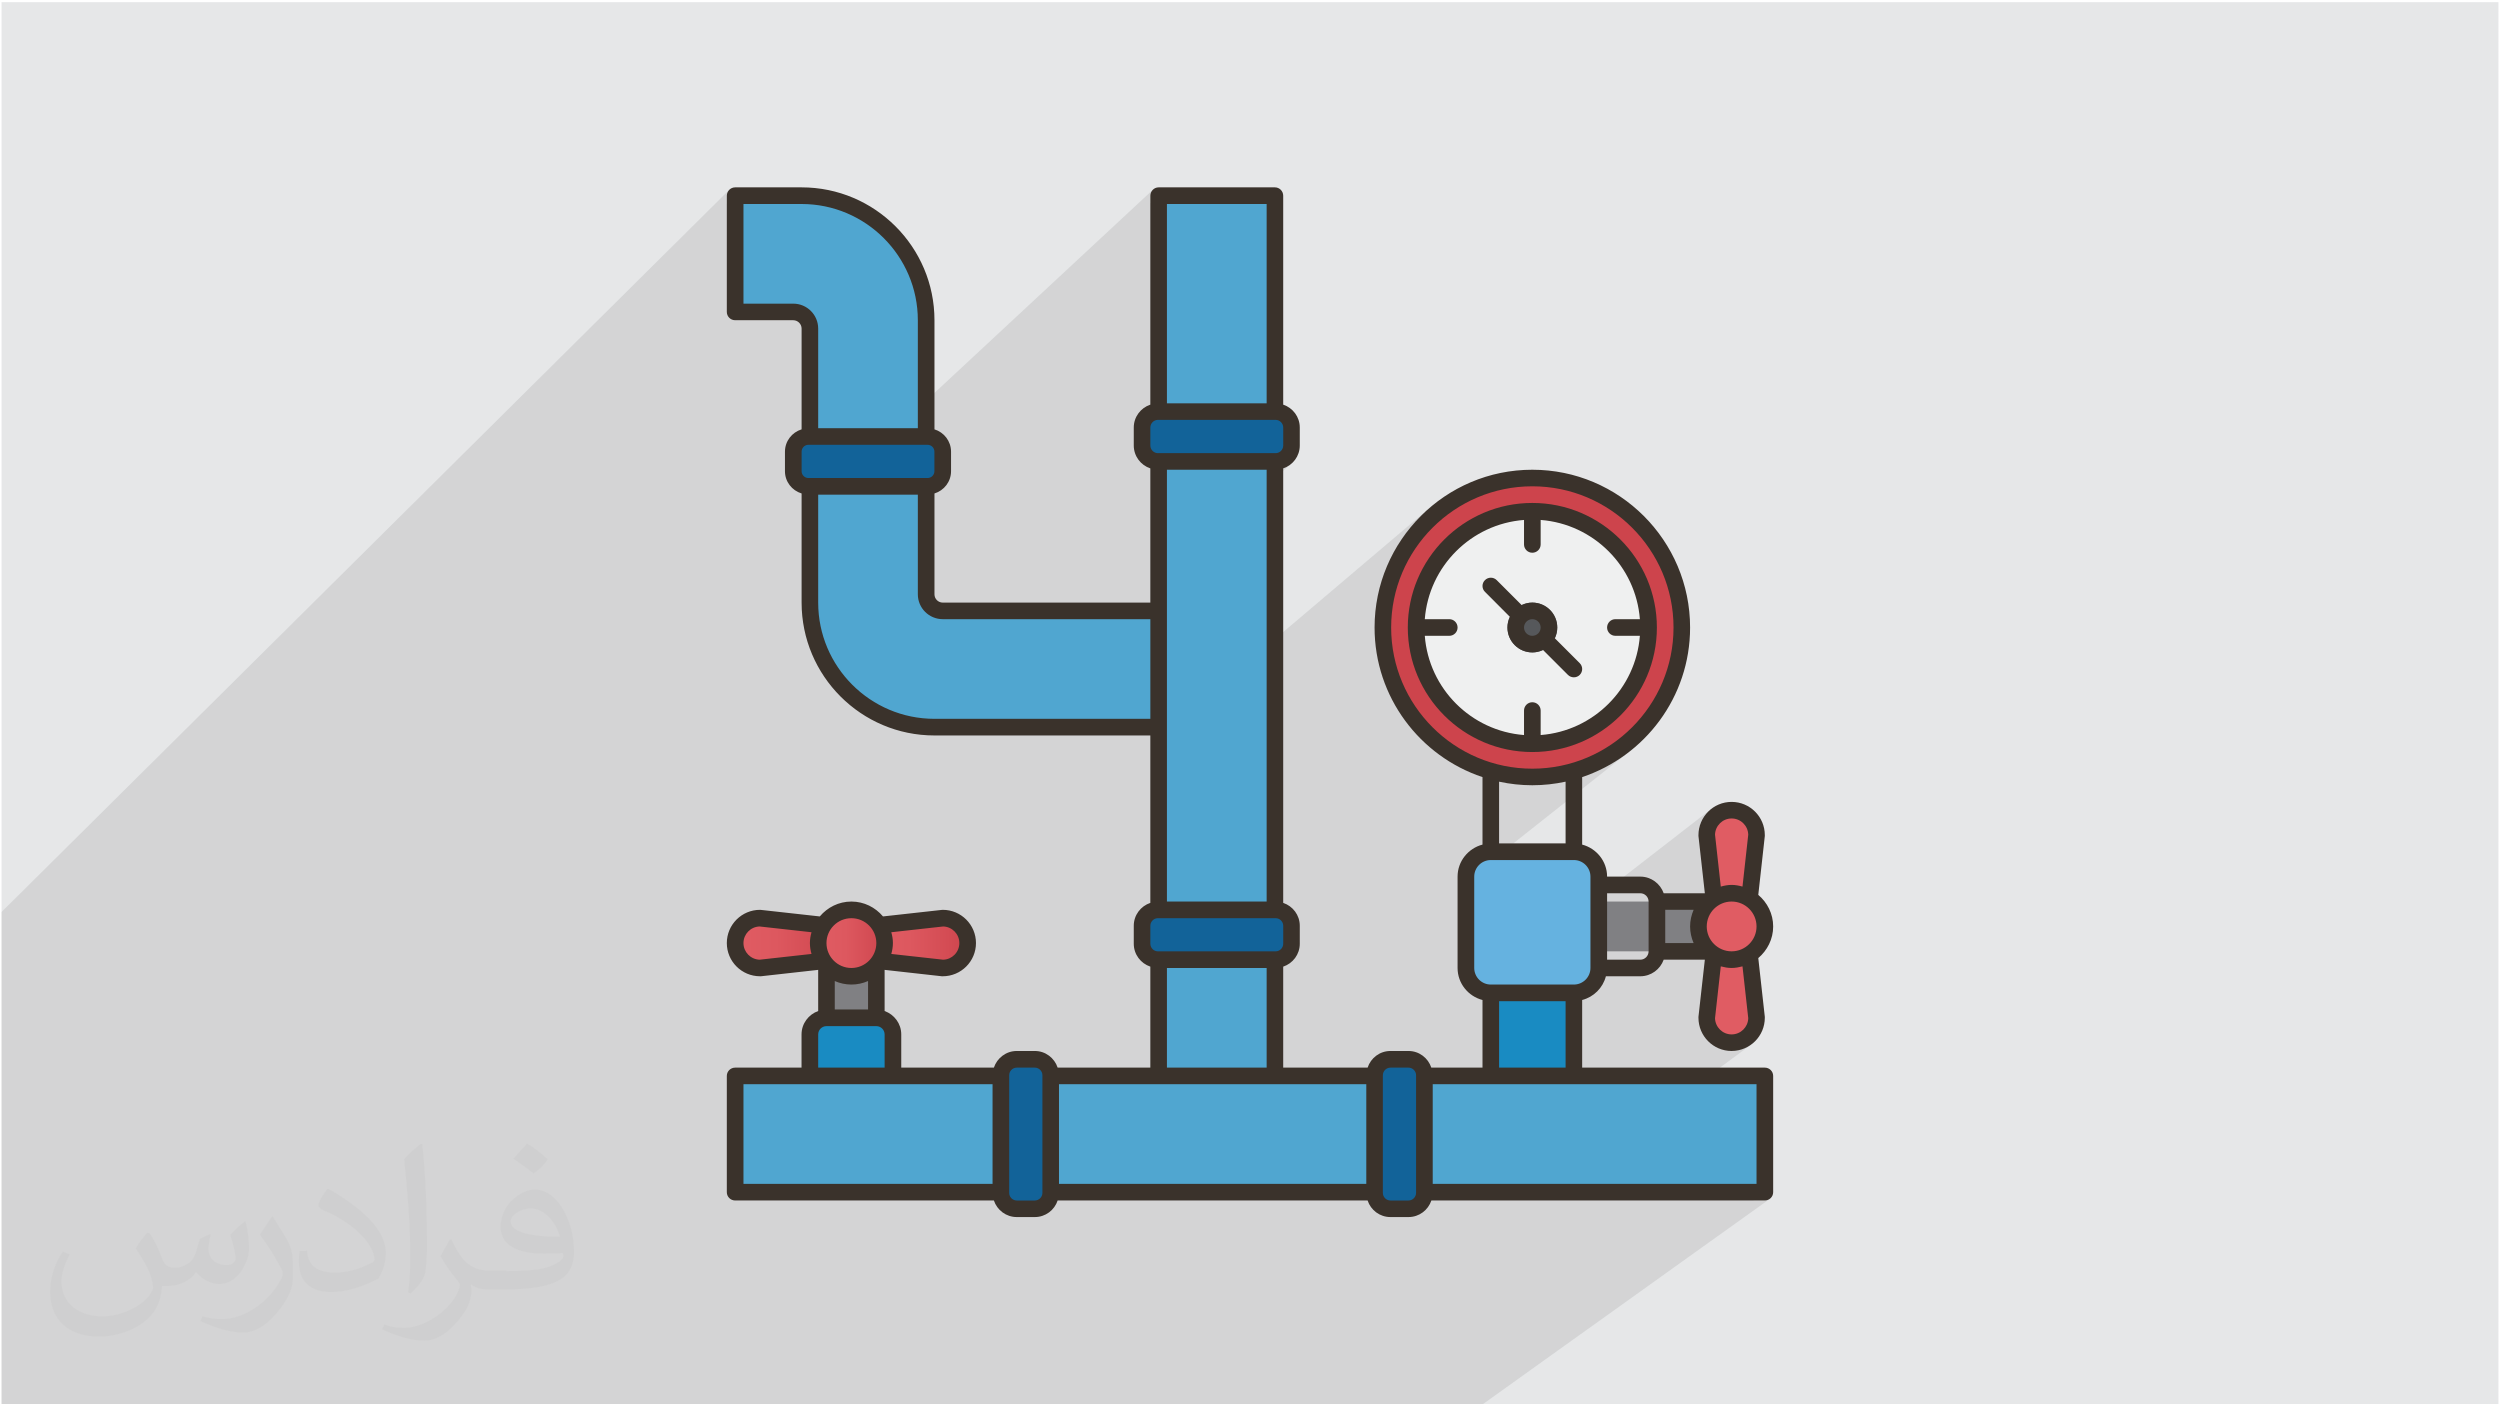 <?xml version="1.0" encoding="UTF-8"?>
<!DOCTYPE svg PUBLIC "-//W3C//DTD SVG 1.1//EN" "http://www.w3.org/Graphics/SVG/1.1/DTD/svg11.dtd">
<!-- Creator: CorelDRAW 2017 -->
<svg xmlns="http://www.w3.org/2000/svg" xml:space="preserve" width="356px" height="200px" version="1.1" style="shape-rendering:geometricPrecision; text-rendering:geometricPrecision; image-rendering:optimizeQuality; fill-rule:evenodd; clip-rule:evenodd"
viewBox="0 0 356000 200000"
 xmlns:xlink="http://www.w3.org/1999/xlink"
 enable-background="new 0 0 512 512">
 <defs>
  <style type="text/css">
   <![CDATA[
    .fil26 {fill:#3A322B}
    .fil0 {fill:#E6E7E8}
    .fil27 {fill:#373435;fill-opacity:0.031}
    .fil1 {fill:#373435;fill-opacity:0.102}
    .fil21 {fill:url(#id0)}
    .fil19 {fill:url(#id1)}
    .fil20 {fill:url(#id2)}
    .fil18 {fill:url(#id3)}
    .fil3 {fill:url(#id4)}
    .fil22 {fill:url(#id5)}
    .fil17 {fill:url(#id6)}
    .fil11 {fill:url(#id7)}
    .fil2 {fill:url(#id8)}
    .fil25 {fill:url(#id9)}
    .fil5 {fill:url(#id10)}
    .fil16 {fill:url(#id11)}
    .fil4 {fill:url(#id12)}
    .fil13 {fill:url(#id13)}
    .fil10 {fill:url(#id14)}
    .fil24 {fill:url(#id15)}
    .fil6 {fill:url(#id16)}
    .fil15 {fill:url(#id17)}
    .fil14 {fill:url(#id18)}
    .fil8 {fill:url(#id19)}
    .fil12 {fill:url(#id20)}
    .fil7 {fill:url(#id21)}
    .fil23 {fill:url(#id22)}
    .fil9 {fill:url(#id23)}
   ]]>
  </style>
  <linearGradient id="id0" gradientUnits="userSpaceOnUse" x1="237130" y1="100000" x2="237130" y2="114190">
   <stop offset="0" style="stop-opacity:1; stop-color:#BABCBE"/>
   <stop offset="1" style="stop-opacity:1; stop-color:#808083"/>
  </linearGradient>
  <linearGradient id="id1" gradientUnits="userSpaceOnUse" x1="104690" y1="134290" x2="118880" y2="134290">
   <stop offset="0" style="stop-opacity:1; stop-color:#E05C63"/>
   <stop offset="0.412" style="stop-opacity:1; stop-color:#DD585F"/>
   <stop offset="0.831" style="stop-opacity:1; stop-color:#D34B53"/>
   <stop offset="1" style="stop-opacity:1; stop-color:#CD444C"/>
  </linearGradient>
  <linearGradient id="id2" gradientUnits="userSpaceOnUse" xlink:href="#id1" x1="116510" y1="134290" x2="125970" y2="134290">
  </linearGradient>
  <linearGradient id="id3" gradientUnits="userSpaceOnUse" xlink:href="#id1" x1="123610" y1="134290" x2="137800" y2="134290">
  </linearGradient>
  <linearGradient id="id4" gradientUnits="userSpaceOnUse" x1="136610" y1="131930" x2="161450" y2="130750">
   <stop offset="0" style="stop-opacity:1; stop-color:#9DC7EF"/>
   <stop offset="0.122" style="stop-opacity:1; stop-color:#9DC7EF"/>
   <stop offset="1" style="stop-opacity:1; stop-color:#65B2E0"/>
  </linearGradient>
  <linearGradient id="id5" gradientUnits="userSpaceOnUse" x1="18350" y1="113010" x2="60930" y2="116550">
   <stop offset="0" style="stop-opacity:1; stop-color:#50A6D0"/>
   <stop offset="1" style="stop-opacity:1; stop-color:#198BC2"/>
  </linearGradient>
  <linearGradient id="id6" gradientUnits="userSpaceOnUse" xlink:href="#id5" x1="18370" y1="140200" x2="59750" y2="143750">
  </linearGradient>
  <linearGradient id="id7" gradientUnits="userSpaceOnUse" x1="25460" y1="150850" x2="64480" y2="154390">
   <stop offset="0" style="stop-opacity:1; stop-color:#198BC2"/>
   <stop offset="1" style="stop-opacity:1; stop-color:#126399"/>
  </linearGradient>
  <linearGradient id="id8" gradientUnits="userSpaceOnUse" xlink:href="#id5" x1="17190" y1="129560" x2="59750" y2="133110">
  </linearGradient>
  <linearGradient id="id9" gradientUnits="userSpaceOnUse" xlink:href="#id1" x1="465350" y1="783500" x2="474810" y2="783500">
  </linearGradient>
  <linearGradient id="id10" gradientUnits="userSpaceOnUse" xlink:href="#id1" x1="185090" y1="83450" x2="186280" y2="83450">
  </linearGradient>
  <linearGradient id="id11" gradientUnits="userSpaceOnUse" xlink:href="#id0" x1="122420" y1="96450" x2="121240" y2="110640">
  </linearGradient>
  <linearGradient id="id12" gradientUnits="userSpaceOnUse" xlink:href="#id5" x1="20730" y1="97640" x2="62120" y2="101180">
  </linearGradient>
  <linearGradient id="id13" gradientUnits="userSpaceOnUse" xlink:href="#id7" x1="57380" y1="122470" x2="89310" y2="124830">
  </linearGradient>
  <linearGradient id="id14" gradientUnits="userSpaceOnUse" xlink:href="#id5" x1="866210" y1="111820" x2="1096800" y2="95270">
  </linearGradient>
  <linearGradient id="id15" gradientUnits="userSpaceOnUse" xlink:href="#id1" x1="453520" y1="783490" x2="467710" y2="783490">
  </linearGradient>
  <linearGradient id="id16" gradientUnits="userSpaceOnUse" x1="218200" y1="71620" x2="220570" y2="50340">
   <stop offset="0" style="stop-opacity:1; stop-color:#EFF0F0"/>
   <stop offset="1" style="stop-opacity:1; stop-color:#E4E5E6"/>
  </linearGradient>
  <linearGradient id="id17" gradientUnits="userSpaceOnUse" xlink:href="#id7" x1="42010" y1="58610" x2="77490" y2="60980">
  </linearGradient>
  <linearGradient id="id18" gradientUnits="userSpaceOnUse" xlink:href="#id7" x1="62110" y1="52700" x2="94040" y2="55060">
  </linearGradient>
  <linearGradient id="id19" gradientUnits="userSpaceOnUse" xlink:href="#id5" x1="329350" y1="78710" x2="403850" y2="73980">
  </linearGradient>
  <linearGradient id="id20" gradientUnits="userSpaceOnUse" xlink:href="#id7" x1="27820" y1="146120" x2="66840" y2="149660">
  </linearGradient>
  <linearGradient id="id21" gradientUnits="userSpaceOnUse" x1="212290" y1="51520" x2="212290" y2="55060">
   <stop offset="0" style="stop-opacity:1; stop-color:#6C6F73"/>
   <stop offset="1" style="stop-opacity:1; stop-color:#56585B"/>
  </linearGradient>
  <linearGradient id="id22" gradientUnits="userSpaceOnUse" xlink:href="#id1" x1="472440" y1="783490" x2="486630" y2="783490">
  </linearGradient>
  <linearGradient id="id23" gradientUnits="userSpaceOnUse" xlink:href="#id5" x1="298610" y1="53880" x2="358920" y2="49150">
  </linearGradient>
 </defs>
 <g id="Layer_x0020_1">
  <polygon class="fil0" points="220,310 355780,310 355780,200310 220,200310 "/>
  <path class="fil1" d="M98170 200310l-140 0 -690 0 -1440 0 -370 0 -730 0 -360 0 -10 0 -120 0 -260 0 -210 0 -1820 0 -330 0 -270 0 -2060 0 -1720 0 -130 0 -540 0 -120 0 -290 0 -660 0 -380 0 -200 0 -530 0 -380 0 -360 0 -470 0 -270 0 -690 0 -390 0 -400 0 -60 0 -580 0 -40 0 -700 0 -560 0 -170 0 -350 0 -580 0 -360 0 -140 0 -90 0 -220 0 -1130 0 -330 0 -2370 0 -370 0 -1740 0 -360 0 -40 0 -880 0 -280 0 -570 0 -460 0 -50 0 -1140 0 -230 0 0 0 -130 0 -90 0 -910 0 -1020 0 -510 0 -950 0 -1100 0 -490 0 -740 0 -500 0 -310 0 -130 0 0 0 -650 0 -520 0 -510 0 -90 0 -210 0 -230 0 -200 0 -1790 0 -320 0 -810 0 -1570 0 -320 0 -590 0 -510 0 -120 0 -60 0 -360 0 -50 0 -440 0 -70 0 -80 0 -320 0 -190 0 -70 0 -200 0 -580 0 -330 0 -340 0 -240 0 -190 0 -280 0 -30 0 -610 0 -260 0 -170 0 -90 0 -70 0 -3120 0 -610 0 -110 0 -2890 0 -310 0 -1400 0 -1650 0 -180 0 -110 0 -1230 0 -30 0 -70 0 -1240 0 -2620 0 -2000 0 -240 0 -340 0 -500 0 -30 0 -630 0 -420 0 -290 0 -300 0 -500 0 -340 0 -800 0 -1540 0 -1190 0 -1190 0 -3120 0 -2940 0 -2180 0 -20 0 -1120 0 -1930 0 -1000 0 -990 0 -420 0 -450 0 -540 0 -250 0 -690 0 -50 0 -1060 0 -360 0 -4460 0 0 -8130 0 -40 0 -340 0 -600 0 -380 0 -570 0 -90 0 -720 0 -290 0 -6400 0 -800 0 -1090 0 -910 0 -420 0 -800 0 -2070 0 -100 0 -1030 0 -1660 0 -970 0 -970 0 -480 0 -370 0 -610 0 0 0 -810 0 -170 0 -830 0 -420 0 -10160 0 -980 0 -1000 0 -2030 0 -1030 0 -1040 0 -4970 0 -1040 0 -30 0 -990 0 -11550 0 -2070 0 -1040 0 -440 103630 -102840 -150 180 -100 200 -70 220 -30 240 0 1170 1190 -1170 0 2350 1180 -1170 0 14190 7090 0 720 70 660 210 600 330 530 430 430 530 330 600 210 660 70 720 0 14190 11150 0 36500 -33950 -150 180 -110 200 -70 220 -20 240 0 1090 1180 -1090 0 2270 1180 -1090 0 28380 14200 0 -8030 7100 9310 0 220 -30 200 -60 180 -100 160 -130 -1710 1500 950 0 450 -50 430 -130 380 -210 340 -280 -17080 14910 0 1190 16560 -14440 500 -210 450 -280 400 -340 -17910 15610 0 22570 37750 -32020 -1590 1450 -1460 1590 -1290 1730 -550 900 5640 -4770 -1520 1380 -1370 1510 -1220 1640 -640 1040 5510 -4650 -1430 1300 -1300 1430 -1160 1540 -1010 1660 -840 1760 -130 340 7370 -6200 1360 -1030 1470 -890 1550 -740 1630 -600 1690 -440 1760 -270 1810 -90 1820 90 1760 270 1690 440 1630 600 1550 740 1470 890 1360 1030 1260 1140 1150 1260 1020 1370 890 1460 750 1550 590 1630 440 1700 270 1760 90 1810 -90 1810 -270 1760 -440 1700 -590 1620 -750 1560 -890 1460 -1020 1360 -1150 1260 -1260 1150 -7620 6070 390 -60 1930 -500 1840 -670 1760 -850 1660 -1010 1540 -1160 -5750 4570 1260 -460 1860 -900 1760 -1060 1630 -1230 -5880 4670 1080 -410 1580 -750 1510 -850 1430 -970 -15960 12630 7440 0 -1510 1180 2690 0 -14190 11120 0 5440 50 480 130 440 220 400 160 190 17180 -13340 0 1600 16270 -12610 -700 580 -580 700 -430 800 -280 890 0 60 2650 -2050 -520 430 -440 530 -320 600 -210 670 -50 450 2220 -1710 -350 280 -290 340 -220 390 -140 440 -60 460 820 7390 190 -50 190 -50 190 -40 190 -30 190 -30 200 -20 190 -10 200 -10 210 10 190 10 200 20 190 30 190 30 200 40 180 50 190 50 -3950 3000 10 50 410 -310 -410 330 30 240 4730 0 -5430 4110 120 240 420 500 160 -120 -30 240 410 340 610 330 660 200 710 70 720 -70 660 -200 610 -330 -2340 1750 350 40 960 -100 890 -280 800 -430 -4360 3270 -650 5870 60 470 140 430 220 390 290 350 350 280 400 210 440 130 460 50 470 -50 440 -130 400 -210 -2030 1500 10 0 710 70 720 -70 670 -210 600 -320 -2370 1750 380 30 960 -90 880 -280 810 -440 -26720 19730 27620 0 -1640 1190 2820 0 -1650 1180 1650 0 240 -20 230 -70 200 -110 -41320 29560 -370 0 -1580 0 -2720 0 -26460 0 -1440 0 -410 0 -1090 0 -760 0 -720 0 -5090 0 -1170 0 -1100 0 -150 0 -1940 0 -1000 0 -100 0 -800 0 -400 0 -320 0 -950 0 -220 0 -50 0 -160 0 -110 0 -20 0 -30 0 -930 0 -90 0 -1420 0 -140 0 -510 0 -1540 0 -220 0 -710 0 -420 0 -40 0 -1400 0 -160 0 -890 0 -100 0 -100 0 -70 0 -640 0 -720 0 -230 0 -340 0 -70 0 -360 0 -30 0 -40 0 -280 0 -80 0 -120 0 -560 0 -200 0 -30 0 -740 0 -260 0 -100 0 -130 0 -800 0 -60 0 -700 0 -310 0 -340 0 -80 0 -830 0 -630 0 -960 0 -4580 0 -10 0 -1000 0 -280 0 -620 0 -160 0 -320 0 -120 0 -180 0 -330 0 -310 0 -470 0 -40 0 -80 0 -230 0 -590 0 -400 0 -900 0 -570 0 -330 0 -1970 0 -1090 0 -1080 0 -4220 0 -1700 0 -720 0 -1800 0 -4520 0 -90 0 -290 0 -590 0 -100 0 -160 0 -70 0 -620 0 0 0 -90 0 -130 0 -50 0 -80 0 -400 0 -350 0 -630 0 -60 0 0 0 -40 0 -350 0 -30 0 -580 0 -430 0 -1430 0 -480 0 -1450 0 -210 0 -70 0 -130 0 -790 0 -110 0 -110 0 -120 0 -80 0 -290 0 -590 0 -540 0 -520 0 -190 0 -460 0 -550 0 -350 0 -1280 0 -1360 0 -80 0zm153140 -48280l0 0zm-1180 -7100l0 0zm0 -26010l0 0z"/>
  <g id="_1792405621440">
   <polygon class="fil2" points="212290,141390 224120,141390 224120,153210 212290,153210 "/>
   <path class="fil3" d="M224120 141390l-11830 0c-1960,0 -3540,-1590 -3540,-3550l0 -13010c0,-1960 1580,-3550 3540,-3550l11830 0c1960,0 3550,1590 3550,3550l0 13010c0,1960 -1590,3550 -3550,3550l0 0z"/>
   <polygon class="fil4" points="212290,108280 224120,108280 224120,121280 212290,121280 "/>
   <circle class="fil5" cx="218210" cy="89360" r="21280"/>
   <circle class="fil6" cx="218210" cy="89360" r="16550"/>
   <circle class="fil7" cx="218210" cy="89360" r="3550"/>
   <polygon class="fil8" points="164990,153210 164990,27870 181550,27870 181550,153210 "/>
   <path class="fil9" d="M131880 84630l0 -39030c0,-9790 -7940,-17730 -17730,-17730l-9460 0 0 16550 8270 0c1310,0 2370,1060 2370,2370l0 39020c0,9800 7940,17740 17740,17740l31920 0 0 -16560 -30740 0c-1310,0 -2370,-1060 -2370,-2360z"/>
   <polygon class="fil10" points="104690,153210 251310,153210 251310,169770 104690,169770 "/>
   <path class="fil11" d="M149620 153110l0 16760c0,1240 -1020,2260 -2260,2260l-2570 0c-1250,0 -2260,-1020 -2260,-2260l0 -16760c0,-1240 1010,-2260 2260,-2260l2570 0c1240,0 2260,1020 2260,2260z"/>
   <path class="fil12" d="M202830 153110l0 16760c0,1240 -1020,2260 -2260,2260l-2570 0c-1240,0 -2260,-1020 -2260,-2260l0 -16760c0,-1240 1020,-2260 2260,-2260l2570 0c1240,0 2260,1020 2260,2260z"/>
   <path class="fil13" d="M164890 129560l16760 0c1240,0 2260,1020 2260,2270l0 2560c0,1250 -1020,2270 -2260,2270l-16760 0c-1240,0 -2260,-1020 -2260,-2270l0 -2560c0,-1250 1020,-2270 2260,-2270z"/>
   <path class="fil14" d="M164890 58610l16760 0c1240,0 2260,1020 2260,2270l0 2560c0,1250 -1020,2270 -2260,2270l-16760 0c-1240,0 -2260,-1020 -2260,-2270l0 -2560c0,-1250 1020,-2270 2260,-2270z"/>
   <path class="fil15" d="M115120 62160l16970 0c1190,0 2160,970 2160,2160l0 2780c0,1180 -970,2150 -2160,2150l-16970 0c-1190,0 -2160,-970 -2160,-2150l0 -2780c0,-1190 980,-2160 2160,-2160z"/>
   <polygon class="fil16" points="124790,134290 124790,153210 117690,153210 117690,134290 "/>
   <path class="fil17" d="M127150 153210l-11820 0 0 -5910c0,-1300 1060,-2370 2360,-2370l7100 0c1300,0 2360,1070 2360,2370l0 5910z"/>
   <path class="fil18" d="M134250 130750l-10640 1180 0 4730 10640 1180c1960,0 3550,-1590 3550,-3550 0,-1960 -1590,-3550 -3550,-3550l0 10z"/>
   <path class="fil19" d="M108230 130750l10640 1180 0 4730 -10640 1180c-1960,0 -3540,-1590 -3540,-3550 0,-1960 1580,-3550 3540,-3550l0 10z"/>
   <circle class="fil20" cx="121240" cy="134290" r="4730"/>
   <polygon class="fil21" points="227670,128380 246580,128380 246580,135470 227670,135470 "/>
   <path class="fil22" d="M227670 137840l0 -11830 5910 0c1300,0 2360,1070 2360,2370l0 7090c0,1310 -1060,2370 -2360,2370l-5910 0z"/>
   <path class="fil23" d="M250130 144930l-1180 -10640 -4730 0 -1180 10640c0,1960 1590,3550 3540,3550 1960,0 3550,-1590 3550,-3550l0 0z"/>
   <path class="fil24" d="M250130 118920l-1180 10640 -4730 0 -1180 -10640c0,-1960 1590,-3550 3540,-3550 1960,0 3550,1590 3550,3550l0 0z"/>
   <circle class="fil25" cx="246590" cy="131930" r="4730"/>
   <path class="fil26" d="M235940 89360c0,-9780 -7950,-17740 -17740,-17740 -9780,0 -17730,7960 -17730,17740 0,9780 7950,17730 17730,17730 9790,0 17740,-7950 17740,-17730zm-33050 1180l3490 0c650,0 1180,-530 1180,-1180 0,-660 -530,-1190 -1180,-1190l-3490 0c580,-7530 6600,-13550 14130,-14130l0 3490c0,650 530,1180 1180,1180 660,0 1190,-530 1190,-1180l0 -3490c7530,580 13550,6600 14130,14130l-3490 0c-650,0 -1180,530 -1180,1190 0,650 530,1180 1180,1180l3490 0c-580,7530 -6600,13550 -14130,14130l0 -3490c0,-650 -530,-1180 -1190,-1180 -650,0 -1180,530 -1180,1180l0 3490c-7530,-580 -13550,-6600 -14130,-14130l0 0z"/>
   <path class="fil26" d="M251310 152030l-26010 0 0 -9630c1650,-430 2950,-1720 3380,-3380l4900 0c1540,0 2840,-990 3330,-2360l5860 0 -910 8140c0,50 0,90 0,130 0,2610 2120,4730 4720,4730 2610,0 4730,-2120 4730,-4730 0,-40 0,-80 0,-130l-930 -8370c1280,-1090 2120,-2690 2120,-4500 0,-1810 -840,-3420 -2120,-4500l930 -8380c0,-40 0,-90 0,-130 0,-2610 -2120,-4730 -4730,-4730 -2600,0 -4720,2120 -4720,4730 0,40 0,90 0,130l910 8150 -5860 0c-490,-1380 -1790,-2370 -3330,-2370l-4730 0c0,-2190 -1520,-4030 -3550,-4560l0 -9610c8920,-2980 15370,-11390 15370,-21300 0,-12390 -10080,-22470 -22470,-22470 -12380,0 -22460,10080 -22460,22470 0,9910 6450,18320 15370,21300l0 9610c-2030,530 -3550,2370 -3550,4560l0 13010c0,2200 1520,4030 3550,4560l0 9630 -7290 0c-450,-1370 -1730,-2370 -3250,-2370l-2570 0c-1520,0 -2800,1000 -3250,2370l-12020 0 0 -14380c1370,-460 2360,-1740 2360,-3260l0 -2560c0,-1520 -990,-2800 -2360,-3260l0 -61870c1370,-460 2360,-1740 2360,-3260l0 -2560c0,-1520 -990,-2800 -2360,-3260l0 -29750c0,-660 -530,-1190 -1180,-1190l-16560 0c-650,0 -1180,540 -1180,1190l0 29750c-1370,460 -2360,1740 -2360,3260l0 2560c0,1520 990,2800 2360,3260l0 19110 -29560 0c-650,0 -1180,-530 -1180,-1180l0 -14360c1360,-420 2360,-1670 2360,-3170l0 -2780c0,-1500 -1000,-2760 -2360,-3180l0 -15540c0,-10430 -8490,-18920 -18920,-18920l-9460 0c-660,0 -1190,540 -1190,1190l0 16550c0,650 530,1180 1190,1180l8270 0c650,0 1190,540 1190,1190l0 14350c-1370,420 -2370,1680 -2370,3180l0 2780c0,1500 1000,2750 2370,3170l0 15540c0,10430 8480,18920 18910,18920l30750 0 0 23840c-1370,460 -2360,1740 -2360,3260l0 2560c0,1520 990,2800 2360,3260l0 14380 -13200 0c-450,-1370 -1730,-2370 -3250,-2370l-2570 0c-1520,0 -2800,1000 -3260,2370l-13190 0 0 -4730c0,-1540 -1000,-2840 -2370,-3330l0 -5860 8150 910c40,0 80,0 130,0 2610,0 4730,-2120 4730,-4730 0,-2610 -2120,-4730 -4730,-4730 -50,0 -90,0 -130,10l-8380 930c-1090,-1290 -2690,-2120 -4500,-2120 -1810,0 -3410,830 -4500,2120l-8380 -930c-40,0 -80,-10 -130,-10 -2610,0 -4730,2120 -4730,4730 0,2610 2120,4730 4730,4730 50,0 90,0 130,0l8150 -910 0 5860c-1370,490 -2370,1790 -2370,3330l0 4730 -9450 0c-660,0 -1190,530 -1190,1180l0 16560c0,650 530,1180 1190,1180l36840 0c460,1370 1740,2360 3260,2360l2570 0c1520,0 2800,-990 3250,-2360l44140 0c450,1370 1730,2360 3250,2360l2570 0c1520,0 2800,-990 3260,-2360l47480 0c660,0 1190,-530 1190,-1180l0 -16560c0,-650 -530,-1180 -1190,-1180l0 0zm-1180 -20100c0,1950 -1590,3540 -3550,3540 -1950,0 -3540,-1590 -3540,-3540 0,-1960 1590,-3550 3540,-3550 1960,0 3550,1590 3550,3550zm-8960 2360l-4040 0 0 -4730 4040 0c-310,730 -500,1530 -500,2370 0,840 190,1640 500,2360l0 0zm7780 10700c-30,1280 -1080,2310 -2370,2310 -1280,0 -2330,-1030 -2360,-2310l820 -7380c500,130 1010,230 1540,230 540,0 1050,-100 1550,-230l820 7380zm-2370 -28440c1290,0 2340,1030 2370,2310l-820 7390c-500,-140 -1010,-240 -1550,-240 -530,0 -1040,100 -1540,240l-820 -7390c30,-1280 1080,-2310 2360,-2310zm-13000 10650c650,0 1180,530 1180,1180l0 7090c0,660 -530,1190 -1180,1190l-4730 0 0 -9460 4730 0zm-35480 -37840c0,-11090 9020,-20110 20100,-20110 11090,0 20110,9020 20110,20110 0,11080 -9020,20100 -20110,20100 -11080,0 -20100,-9020 -20100,-20100zm20100 22460c1630,0 3210,-180 4740,-510l0 8790 -9470 0 0 -8790c1530,330 3110,510 4730,510zm-8270 26020l0 -13010c0,-1300 1060,-2360 2360,-2360l11830 0c1300,0 2360,1060 2360,2360l0 13010c0,1300 -1060,2360 -2360,2360l-11830 0c-1300,0 -2360,-1060 -2360,-2360zm3540 4730l9470 0 0 9460 -9470 0 0 -9460zm-18910 11820l0 14190 -43760 0 0 -14190 43760 0zm-14190 -87500l0 61490 -14200 0 0 -61490 14200 0zm0 -37840l0 28380 -14200 0 0 -28380 14200 0zm-16560 31830c0,-600 490,-1090 1080,-1090l16760 0c590,0 1080,490 1080,1090l0 2560c0,600 -490,1090 -1080,1090l-16760 0c-590,0 -1080,-490 -1080,-1090l0 -2560zm-50850 -17640l-7090 0 0 -14190 8280 0c9120,0 16550,7430 16550,16550l0 15380 -14190 0 0 -14190c0,-1960 -1590,-3550 -3550,-3550zm1190 21080c0,-540 430,-980 970,-980l16970 0c540,0 970,440 970,980l0 2780c0,530 -430,970 -970,970l-16970 0c-540,0 -970,-440 -970,-970l0 -2780zm18910 38040c-9120,0 -16550,-7420 -16550,-16550l0 -15370 14190 0 0 14190c0,1950 1590,3540 3550,3540l29560 0 0 14190 -30750 0zm30750 29470c0,-600 490,-1080 1080,-1080l16760 0c590,0 1080,480 1080,1080l0 2560c0,600 -490,1080 -1080,1080l-16760 0c-590,0 -1080,-480 -1080,-1080l0 -2560zm2360 6010l14200 0 0 14190 -14200 0 0 -14190zm-44930 2360c840,0 1640,-180 2370,-500l0 4050 -4740 0 0 -4050c730,320 1530,500 2370,500zm13070 -8270c1270,30 2300,1080 2300,2360 0,1290 -1030,2340 -2300,2370l-7390 -820c140,-500 230,-1010 230,-1550 0,-540 -90,-1050 -230,-1540l7390 -820zm-13070 -1180c1960,0 3550,1590 3550,3540 0,1960 -1590,3550 -3550,3550 -1960,0 -3550,-1590 -3550,-3550 0,-1950 1590,-3540 3550,-3540zm-13070 5910c-1270,-40 -2300,-1080 -2300,-2370 0,-1280 1030,-2330 2300,-2360l7390 820c-140,490 -230,1000 -230,1540 0,540 90,1050 230,1550l-7390 820zm8340 10640c0,-650 530,-1180 1180,-1180l7100 0c650,0 1180,530 1180,1180l0 4730 -9460 0 0 -4730zm-10640 7090l35470 0 0 14190 -35470 0 0 -14190zm42570 15480c0,590 -490,1080 -1080,1080l-2570 0c-600,0 -1080,-490 -1080,-1080l0 -16760c0,-590 480,-1080 1080,-1080l2570 0c590,0 1080,490 1080,1080l0 16760zm53210 0c0,590 -490,1080 -1080,1080l-2570 0c-590,0 -1080,-490 -1080,-1080l0 -16760c0,-590 490,-1080 1080,-1080l2570 0c590,0 1080,490 1080,1080l0 16760zm48480 -1290l-46110 0 0 -14190 46110 0 0 14190z"/>
   <path class="fil26" d="M218200 92900c550,0 1060,-130 1520,-350l3560 3560c230,230 540,340 840,340 300,0 600,-110 830,-340 470,-470 470,-1210 0,-1680l-3550 -3550c220,-470 350,-980 350,-1520 0,-1960 -1590,-3550 -3550,-3550 -540,0 -1050,130 -1510,360l-3560 -3560c-460,-460 -1210,-460 -1670,0 -470,460 -470,1210 0,1670l3550 3560c-220,460 -350,970 -350,1520 0,1950 1590,3540 3540,3540l0 0zm1190 -3540c0,650 -530,1180 -1190,1180 -650,0 -1180,-530 -1180,-1180 0,-650 530,-1190 1180,-1190 660,0 1190,540 1190,1190z"/>
  </g>
 </g>
 <g id="Layer_x0020_1_0">
  <path class="fil27" d="M21350 175640c670,1060 1150,2010 1530,3070 290,670 480,1820 2020,1820 480,0 1050,-90 1630,-480 670,-280 1050,-860 1340,-1630l590 -2010 1440 -670 90 90c-190,770 -290,1540 -290,2020 0,1720 1440,2300 2600,2300 670,0 1240,-380 1240,-960 0,-770 -380,-2210 -760,-3360 670,-670 1340,-1340 2110,-1920l90 100c390,1440 480,2880 480,3840 0,960 -380,1920 -770,2590 -670,1340 -1910,2400 -3450,2400 -1150,0 -2400,-580 -3270,-1630l-100 0c-770,1050 -2110,1920 -4130,1920l-670 0c-90,1340 -380,2310 -860,3170 -1250,2400 -4800,4030 -8060,4030 -4710,0 -7010,-2680 -7010,-6340 0,-2210 770,-4320 1820,-5760l960 390c-670,1340 -1160,2590 -1160,3830 0,3370 2700,5000 5870,5000 2880,0 6520,-1820 7190,-4040 -280,-2400 -1150,-3450 -2490,-5660 380,-670 960,-1440 1630,-2200l100 0 0 0 0 0 0 0 0 0 0 0 0 0 0 0 280 90 0 0 0 0 10 0 0 0zm53770 -12770c960,570 1920,1340 2880,2210 -480,770 -1150,1440 -2020,2020 -960,-770 -1920,-1440 -2880,-2110 680,-770 1350,-1450 1920,-2120l0 0 0 0 0 0 0 0 0 0 0 0 0 0 100 0 0 0 0 0 0 0zm480 9220c-1630,0 -2880,1050 -2880,1820 0,1630 3170,2210 7010,2210 -480,-1920 -2120,-4030 -4130,-4030l0 0 0 0 0 0 0 0 0 0 0 0 0 0zm-3550 8920c2010,0 3840,-90 5280,-380 1530,-380 2880,-1150 2880,-1730 0,-190 0,-290 -100,-480 -860,100 -1820,100 -2690,100 -2780,0 -4890,-670 -5760,-2210 -190,-480 -380,-960 -380,-1530 0,-1540 670,-3070 1820,-4030 960,-870 2020,-1350 3070,-1350 1920,0 3560,1540 4610,4030 580,1350 960,2880 960,4900 0,1340 -380,2400 -1150,3260 -1540,1450 -4320,2020 -8640,2020l-1920 0 0 0 -490 0c-1050,0 -1820,-190 -2400,-680l-90 0c0,300 90,490 90,680 0,970 -280,2210 -960,3170 -1920,2880 -3930,4130 -5750,4130 -1830,0 -4040,-670 -6050,-1630l380 -670c680,280 1540,480 2790,480 3260,0 7480,-3170 7960,-6160 -90,-280 -380,-570 -670,-960 -960,-1150 -1530,-2110 -2110,-3070 480,-960 960,-1720 1340,-2400l190 0c1350,2790 2600,4420 5390,4420l470 0 0 0 2020 0 0 0 0 0 -90 90 0 0 0 0 0 0 0 0zm-13930 2980c190,-1340 290,-2780 290,-4130l0 -2010c0,-3750 -480,-9220 -860,-12770 670,-770 1630,-1640 2400,-2210l190 90c480,4520 670,9700 670,14500 0,1250 -100,2500 -190,3360 -100,1150 -770,2020 -2110,3360l-290 -90 0 0 0 0 0 0 0 0 0 0 0 0 0 0 -100 -100 0 0 0 0 0 0zm-14400 -5950c90,1730 960,3170 3930,3170 1920,0 3470,-480 5190,-1350 290,-90 480,-290 480,-480 0,-1150 -860,-2590 -2300,-3930 -1340,-1250 -3180,-2400 -4900,-3070 -580,-290 -770,-480 -770,-770 0,-480 670,-1540 1250,-2300l190 0c1920,1050 4130,2590 5760,4220 1440,1530 2400,3170 2400,4890 0,1250 -380,2500 -1050,3650 -2110,1060 -4410,1920 -6730,1920 -2780,0 -4610,-1350 -4610,-4320 0,-290 0,-860 100,-1540l960 0 0 0 0 0 0 0 0 0 0 0 0 0 0 0 100 -90 0 0 0 0 0 0 0 0zm-4990 -4990l1720 2780c670,1060 1250,2110 1250,3940l0 2300c0,1820 -1150,3750 -3070,5770 -1440,1340 -2780,1920 -3940,1920 -1820,0 -3830,-580 -6150,-1630l290 -680c770,200 1640,390 2700,390 3360,0 6810,-2510 8440,-5580 200,-380 290,-670 290,-860 0,-390 -190,-770 -380,-1060 -870,-1630 -1830,-3160 -2880,-4510 570,-860 1150,-1730 1730,-2590l90 0 0 0 0 0 0 0 0 0 0 0 0 0 -90 -190 0 0 0 0 0 0 0 0z"/>
 </g>
</svg>
